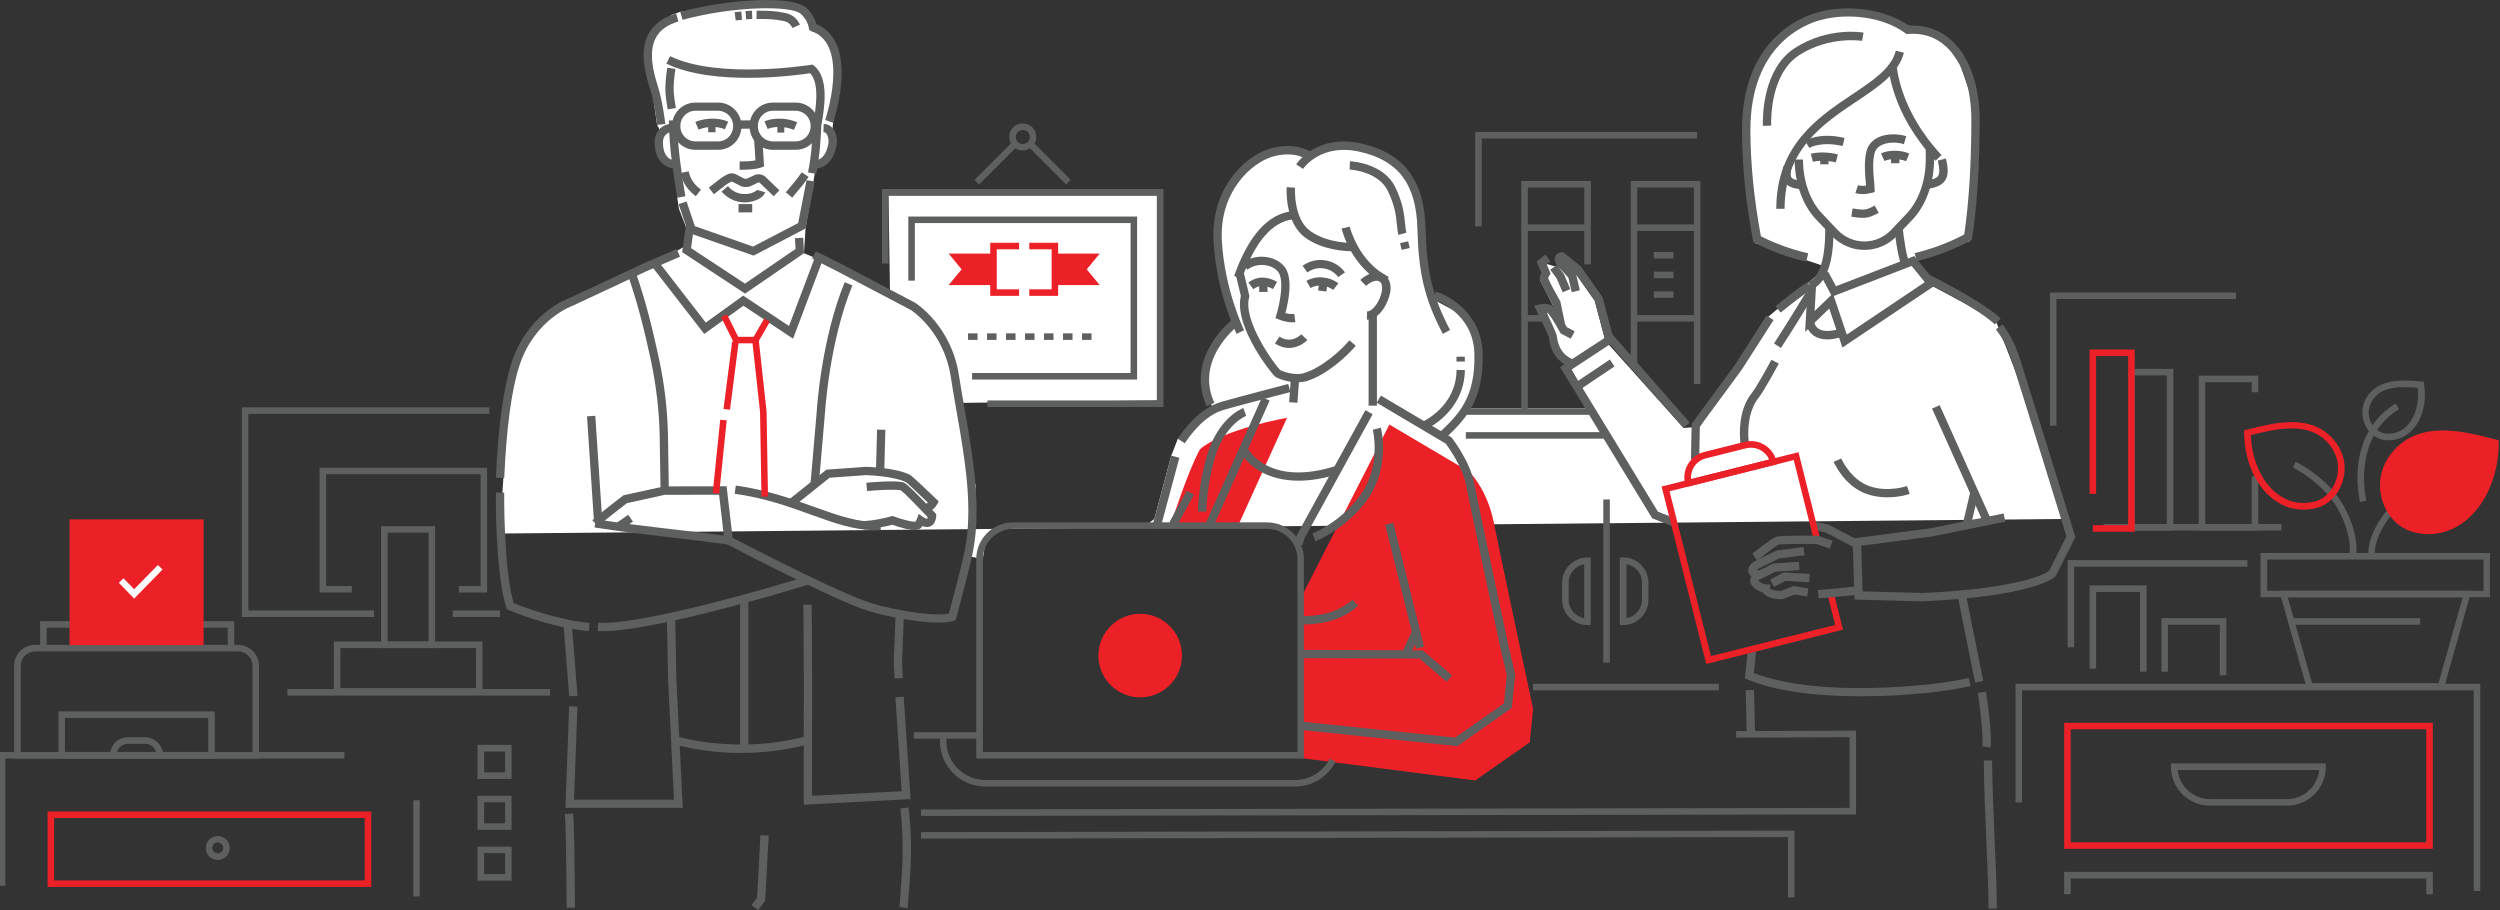 <?xml version="1.0" encoding="utf-8"?>
<!-- Generator: Adobe Illustrator 24.1.2, SVG Export Plug-In . SVG Version: 6.00 Build 0)  -->
<svg version="1.1" id="Layer_1" xmlns="http://www.w3.org/2000/svg" xmlns:xlink="http://www.w3.org/1999/xlink" x="0px" y="0px"
	 width="2105.8px" height="766.6px" viewBox="0 0 2105.8 766.6" style="enable-background:new 0 0 2105.8 766.6;"
	 xml:space="preserve">
<rect x="0" y="0" width="2105.8" height="766.6" fill="#333333" stroke="none"/>
<style type="text/css">
	.st0{fill:#FFFFFF;}
	.st1{fill:#EC2027;}
	.st2{fill:#5E5F5F;}
</style>
<polygon class="st0" points="420.8,449.4 1740.8,437.1 1701.9,323.8 1680.8,269.4 1621.4,237.6 1608.2,220.8 1659.3,203 
	1662.9,88.3 1650.8,53.8 1634.1,29.4 1607.8,21.7 1585.2,14.9 1540.8,9.4 1505.2,26 1483,51.6 1470.8,84.9 1473,141.6 1478.3,204.7 
	1538.6,224.9 1507.5,251.6 1486.4,269.4 1431.8,359.4 1418.1,360.5 1352.2,287 1343.3,253.4 1326.2,229.1 1302.8,222.4 
	1297.1,235.7 1310.8,262.7 1302.8,263.2 1311.9,290.5 1322.7,309.3 1341,343.9 1235.1,343.9 1241.9,330.5 1243,309.4 1243,286 
	1233,266 1207.4,252.3 1199.7,227.1 1197.5,197.1 1191.9,163.8 1180.8,139.4 1160.8,129.4 1130.8,122.7 1115.2,128.3 1100.8,133.9 
	1086.4,127.1 1065.2,131.6 1047.5,143.8 1036.4,157.1 1027.5,181.6 1026.4,209.4 1035.2,258.3 1041.4,275.3 1027.5,282.7 
	1014.1,313.8 1020.8,342.7 998.6,362.7 992.1,369.6 986.6,383.8 972.3,437.1 966.4,441.6 845.2,443.8 830.8,451.6 827.8,471 
	815.2,468.3 821.9,409.4 805.2,339.4 974.5,337.3 974.5,164.7 748.4,164.7 749.7,248.3 686.3,217.1 677.2,213.3 678.5,192.5 
	687,142 701.9,130.5 700.8,113.8 701.7,103.4 706.4,57.1 698.6,31.6 683.5,26.2 677.5,10.5 650.8,4.9 573,10 565.2,12.7 550.8,26 
	546.4,41.6 547.5,63.8 553.5,105.2 557.5,112.7 556.4,128.3 573.2,145.7 570.5,166.6 571.9,176 579.7,196 577.5,207.1 548.6,223.8 
	465.2,264.9 438.6,292.7 428.6,336 "/>
<path class="st1" d="M1084.1,351.9l-41.2,90.8l-56.7-1.1c0,0,14.5-45.2,24.6-63.2C1030,361.5,1084.1,351.9,1084.1,351.9z"/>
<path class="st1" d="M1170.3,357.6l67.3,39.8c0,0,14.9,14.3,20.6,42.4c5.6,28.2,33.2,157.4,33.2,157.4l-2.9,28.1l-45.9,32.1
	L1094,638.3v-23.3l1.1-110L1170.3,357.6z"/>
<g>
	<path class="st2" d="M701.7,103.4l-6.6-2.3c0.2-0.6,21.2-63.3-11.5-74.9l-2-0.7l-0.3-2.1c0-0.1-1.2-7.3-7.4-12.2
		c-7.9-6.2-54-6.6-99,5.5L573,10c42.3-11.3,93.4-13.4,105.1-4.2c6.2,4.8,8.7,11.3,9.6,14.6C724.4,35.7,702.6,100.6,701.7,103.4z"/>
</g>
<g>
	<path class="st2" d="M667.5,23.6c-2.1-4.3-4.9-5.4-7.8-6C652,16.1,647,16,639.4,16l-2.2,0l0.1-7l2.2,0c7.7,0.1,13.3,0.1,21.7,1.9
		c3.8,0.8,9.2,2.6,12.6,9.8L667.5,23.6z"/>
</g>
<g>
	<path class="st2" d="M628.5,16.3l-0.5-7c1.8-0.1,3.7-0.2,5.4-0.3l0.3,7C632,16.1,630.3,16.2,628.5,16.3z"/>
</g>
<g>
	<path class="st2" d="M619.7,17.2l-0.9-6.9c1.8-0.2,3.7-0.5,5.6-0.6l0.6,7C623.2,16.8,621.4,17,619.7,17.2z"/>
</g>
<g>
	<path class="st2" d="M687,142c-0.2,0-0.4,0-0.6,0l0.5-7c0.3,0,8.6,0.1,10.9-14.5c0.4-2.8-0.3-6.1-1.7-7.9c-0.7-0.8-1.5-1.3-2.5-1.3
		l0.2-7c3,0.1,5.7,1.4,7.7,3.8c2.7,3.3,4,8.5,3.3,13.4C702.1,137.9,692.4,142,687,142z"/>
</g>
<g>
	<path class="st2" d="M567.7,142c-0.2,0-16.2-0.6-16.3-22.3c0-8.6,6.1-15.2,14.2-15.4l0.2,7c-4.3,0.1-7.4,3.6-7.4,8.4
		c0,14.9,9.1,15.3,9.5,15.3L567.7,142z"/>
</g>
<g>
	<g>
		<path class="st2" d="M570.5,166.6c-1.4-7.9-2.9-17.7-4.4-29c-1.9-14.3-2.3-22.3-2.7-36.1l7-0.2c0.4,13.5,0.8,21.4,2.6,35.4
			c1.5,11.2,2.9,20.8,4.3,28.6L570.5,166.6z"/>
	</g>
</g>
<g>
	<path class="st2" d="M562.4,92.1c-2.2-13.3-2.8-17.4-0.4-35l6.9,1c-2.3,16.6-1.7,20.1,0.4,32.9L562.4,92.1z"/>
</g>
<g>
	<path class="st2" d="M667.3,166.5l-5.4-4.5c0.8-0.9,1.5-1.8,2.2-2.6c4-4.7,7.4-8.7,11.2-14.3l5.8,3.9c-4,5.9-7.7,10.3-11.7,14.9
		C668.8,164.7,668,165.6,667.3,166.5z"/>
</g>
<g>
	<path class="st2" d="M586.1,165.3c-5.2-4.1-10.8-9.6-12.9-19.6l6.9-1.4c1.6,7.8,5.9,12,10.3,15.5L586.1,165.3z"/>
</g>
<g>
	<path class="st2" d="M651.7,165.3l-11.5-11.1c-0.6-0.6-1.5-0.6-2.1-0.2l-0.4,0.2l-5.5,2.6c-2.1,1-6.2,1-8.3-0.1l-6.6-3.4
		c-0.5-0.3-1.1-0.4-1.7-0.1c-2.6,1.1-6,3.9-9.7,6.8c-1.5,1.2-3.1,2.4-4.6,3.6l-4.2-5.6c1.5-1.1,3-2.3,4.5-3.5
		c4-3.2,7.8-6.2,11.2-7.7c2.7-1.2,5.7-1,8.2,0.6l6,3.1c0.5,0.1,1.6,0.1,2.1,0l5.4-2.5c3.4-2,7.7-1.5,10.5,1.2l11.5,11.1L651.7,165.3
		z"/>
</g>
<g>
	<rect x="596.5" y="104.4" class="st2" width="6.2" height="7"/>
</g>
<g>
	<rect x="654.8" y="104.7" class="st2" width="5.8" height="7"/>
</g>
<g>
	<rect x="622.1" y="171.9" class="st2" width="11.5" height="7"/>
</g>
<g>
	<path class="st2" d="M627.4,170.5c-7.4,0-14.4-3.2-19.6-9.1l5.3-4.6c5.8,6.7,12.8,7,16.5,6.5c4.8-0.5,7.8-2.6,8.2-3.4
		c0,0,0,0,0,0.1l6.7,1.9c-1.2,4.2-6.7,6.8-11.2,7.8C631.3,170.3,629.3,170.5,627.4,170.5z"/>
</g>
<g>
	<path class="st2" d="M668.7,109.4c-6.8-3-16.1-3.3-22.1-0.8l-2.7-6.4c7.9-3.3,19-3,27.6,0.8L668.7,109.4z"/>
</g>
<g>
	<path class="st2" d="M588.4,109.2l-2.7-6.5c8.8-3.6,19.9-3.7,27.7-0.2l-2.9,6.4C604.5,106.2,595.2,106.3,588.4,109.2z"/>
</g>
<g>
	<path class="st2" d="M623,143v-7c2.6,0,8.8,0,13.3-0.9c-0.2-3.9-0.6-10.9-1.1-17.3l7-0.5c0.5,7,0.9,14.6,1.1,18.2
		c0.1,1,0.1,1.7,0.1,2.1l0.2,2.6l-2.5,0.9C636.2,142.8,628.9,143,623,143z"/>
</g>
<g>
	<path class="st2" d="M687.5,146.6l-6.9-1.4c3-14.7,3.7-27.8,4.1-39.7l0.1-0.5l0.1-0.5c2-11.2,6-34.1-2.5-42.8
		c-11.9,1.8-81.4,11.2-121.1-8.1l3.1-6.3c40.6,19.8,117.8,7.4,118.6,7.3l1.5-0.2l1.2,1c13.1,10.4,8.6,36.5,6.1,50.5l0,0.2
		C691.3,118.2,690.5,131.5,687.5,146.6z"/>
</g>
<g>
	<polygon class="st2" points="634.8,215.3 579.7,196 571.6,171.9 578.3,169.7 585.3,190.5 634.3,207.7 672.3,187.9 679.4,151.7 
		686.3,153 678.5,192.5 	"/>
</g>
<g>
	<path class="st2" d="M553.5,105.2c0-0.2-2-18.1-6.1-30.8c-4.1-12.8-8.8-31.5-1.2-45.8c4.4-8.2,12.2-14,23.3-17.2l2,6.7
		c-9.3,2.7-15.6,7.2-19.1,13.8c-6.3,12-2.1,28.7,1.6,40.3c4.3,13.4,6.3,31.4,6.4,32.2L553.5,105.2z"/>
</g>
<g>
	<path class="st2" d="M604.9,126.2h-19.2c-10.8,0-19.6-8.8-19.6-19.6v-0.6c0-10.8,8.8-19.6,19.6-19.6h19.2
		c10.8,0,19.6,8.8,19.6,19.6v0.6C624.5,117.4,615.7,126.2,604.9,126.2z M585.7,93.3c-7,0-12.6,5.7-12.6,12.6v0.6
		c0,7,5.7,12.6,12.6,12.6h19.2c7,0,12.6-5.7,12.6-12.6v-0.6c0-7-5.7-12.6-12.6-12.6H585.7z"/>
</g>
<g>
	<path class="st2" d="M670.2,126.2H651c-10.8,0-19.6-8.8-19.6-19.6v-0.6c0-10.8,8.8-19.6,19.6-19.6h19.2c10.8,0,19.6,8.8,19.6,19.6
		v0.6C689.9,117.4,681,126.2,670.2,126.2z M651,93.3c-7,0-12.6,5.7-12.6,12.6v0.6c0,7,5.7,12.6,12.6,12.6h19.2
		c7,0,12.6-5.7,12.6-12.6v-0.6c0-7-5.7-12.6-12.6-12.6H651z"/>
</g>
<g>
	<rect x="621" y="101.4" class="st2" width="13.9" height="7"/>
</g>
<g>
	<polygon class="st2" points="627.6,247.3 574.6,212.4 577.6,190.6 584.5,191.6 582.1,209 627.5,238.9 670.1,209.7 669.6,200.6 
		676.6,200.3 677.2,213.3 	"/>
</g>
<g>
	<path class="st2" d="M424.7,402.7l-7-0.3c1.9-42.7,6.3-75.1,13-96.2c13.4-41.9,46.2-54.2,49.5-55.4l61.3-28.7l28.5-12.3l2.8,6.4
		l-28.4,12.3l-61.5,28.8l-0.2,0.1c-0.3,0.1-32.5,11.2-45.3,50.9C430.8,328.8,426.6,360.6,424.7,402.7z"/>
</g>
<g>
	<path class="st2" d="M506.2,531.6c-0.9,0-1.8,0-2.7,0l0.2-7c2,0.1,3.6,0,5.2,0l0.8,0c37.7-0.5,137.6-28.9,169.8-39.2l2.1,6.7
		c-32.4,10.4-133.3,39-171.8,39.5l-0.7,0C508.1,531.6,507.2,531.6,506.2,531.6z"/>
</g>
<g>
	<rect x="518.5" y="437.1" transform="matrix(0.818 -0.575 0.575 0.818 -157.814 382.225)" class="st2" width="14" height="7"/>
</g>
<g>
	
		<rect x="497.2" y="350.3" transform="matrix(0.998 -6.619845e-02 6.619845e-02 0.998 -24.952 34.009)" class="st2" width="7" height="86.4"/>
</g>
<g>
	<path class="st2" d="M613.3,458.6c-20.1-2.7-36-4.5-51.3-6.3c-20.8-2.4-38.7-4.5-61.2-8l1.1-6.9c22.4,3.5,40.2,5.6,60.9,8
		c14.7,1.7,31.3,3.6,51.4,6.3L613.3,458.6z"/>
</g>
<g>
	<path class="st2" d="M575.1,680.5h-98.8l3.1-85.6l7,0.3l-2.9,78.4h84.2l-5-102.1c-0.4-27.9-1-49.7-1-49.9l7-0.2
		c0,0.2,0.6,22,1,49.9L575.1,680.5z"/>
</g>
<g>
	<path class="st2" d="M556.4,414.8l-0.7-45.6c-0.3-22.2-2.9-44.4-7.5-66c-5.6-25.8-11.1-48.2-20.2-74.1l6.6-2.3
		c9.2,26.3,14.8,49,20.4,75c4.8,22.1,7.4,44.7,7.7,67.4l0.7,45.6L556.4,414.8z"/>
</g>
<g>
	<path class="st2" d="M770.2,446.4c-4.2,0-10.5-1.5-18.6-4.4c-7,1.9-15.8,3.4-23.7,4l-0.6-7c7.9-0.6,16.7-2.1,23.4-4.1l1.1-0.3
		l1.1,0.4c7.6,2.8,15.9,4.8,18.2,4.4c0.4-0.5,0.9-1.6,1.2-2.3l1.6-4.2l3.7,2.6c2.3,1.6,3.3,1.5,3.3,1.5c0.2-0.1,0.4-0.7,0.5-1.4
		c-9.6-10.2-20.2-20.9-22.6-22.6c-4.7-1.1-19.8-0.2-28.4,0.6l-0.7-7c2.5-0.2,24.3-2.2,31.2-0.3c1,0.3,3.3,0.9,26.7,25.7l1,1l0,1.4
		c0,0.7-0.2,6.6-4.6,8.8c-2,1-4.4,1-7-0.1c-0.4,0.6-0.9,1.2-1.4,1.7C774.4,445.9,772.6,446.4,770.2,446.4z M771.3,439.4L771.3,439.4
		L771.3,439.4z"/>
</g>
<g>
	<path class="st2" d="M779.6,431.4c-0.5,0-1,0-1.5-0.1l1.2-6.9c0.8,0.1,1.6-0.4,2.3-1c-7.4-7.1-16.8-16-18.5-17.3
		c-10.3-5-31.4-5.8-33.4-5.9l-30.9,2.2l-30.3,24.2l-4.4-5.5l32-25.5l33.4-2.4l0.2,0c1,0,24.6,0.7,36.7,6.7c0.5,0.3,2,1,22.4,20.6
		l1.9,1.8l-1.2,2.3C788,427.3,784.5,431.4,779.6,431.4z M763.2,406.1C763.3,406.1,763.3,406.1,763.2,406.1
		C763.3,406.1,763.3,406.1,763.2,406.1z"/>
</g>
<g>
	<path class="st2" d="M737.3,446.6c-17.9,0-34.8-6.1-54.2-13.1c-18.2-6.6-38.9-14.1-64.3-17.6l1-6.9c26.1,3.6,47.2,11.2,65.8,17.9
		c20.3,7.3,37.8,13.6,55.9,12.6l0.4,7C740.4,446.5,738.9,446.6,737.3,446.6z"/>
</g>
<g>
	<path class="st2" d="M790,524.4c-20.8,0-52.3-7.2-64-11.6c-36.7-13.9-113.1-54.1-113.9-54.5l3.3-6.2c0.8,0.4,76.9,40.4,113.1,54.2
		c13.5,5.1,54.5,13.8,70.8,10.5c2.2-8.3,10.8-40.6,13.3-52.8c7.3-36.7,0.1-78.1-7-118.2c-1.7-10-3.4-19.4-4.8-28.7
		c-5.7-37.1-31.8-54.9-33.6-56l-63-33.1l-20.1-10.1l3.1-6.3l20.2,10.1l63.4,33.3c1.2,0.8,30.5,19.6,36.9,61
		c1.4,9.2,3.1,18.6,4.8,28.5c7.1,40.7,14.5,82.9,6.9,120.8c-2.8,14.2-13.5,53.5-13.9,55.2l-0.5,1.9l-1.8,0.6
		C799.7,523.9,795.2,524.4,790,524.4z"/>
</g>
<g>
	<path class="st2" d="M689.7,408.2l-7-0.6l5.2-60.3c0.1-2.2,3.8-61.4,23.6-109.6l6.5,2.7c-19.6,47.7-23,106.8-23.1,107.3l0,0.1
		L689.7,408.2z"/>
</g>
<g>
	
		<rect x="724.5" y="375.9" transform="matrix(2.678376e-02 -1 1 2.678376e-02 342.541 1110.675)" class="st2" width="34.4" height="7"/>
</g>
<g>
	<path class="st2" d="M610.2,455.5l-4.5-38.8l-45.7,0.1l-31.9,7c-3.4,2.6-20.1,15.5-24.4,19.5l-4.8-5.1c5-4.7,24.7-19.8,25.6-20.5
		l0.6-0.5l34.2-7.5l52.7-0.1l5.3,45L610.2,455.5z"/>
</g>
<g>
	<path class="st2" d="M677,677.8l0.1-106.5c-0.2-33.9-0.4-61.6-0.4-61.9l7-0.1c0,0.3,0.3,28,0.4,61.9l-0.1,99.1l75.5-3.8l-5.3-79.1
		l7-0.5l5.8,86.2L677,677.8z"/>
</g>
<g>
	<polygon class="st2" points="753.5,571.5 752.8,557.8 754.4,517.2 761.4,517.5 759.8,557.8 760.5,571.1 	"/>
</g>
<g>
	<path class="st2" d="M496,531.6c-31.8-2.7-66.1-17.1-67.5-17.7l-1.5-0.6l-0.5-1.5c-9.4-29.2-8.9-94.2-8.8-97l7,0.1
		c0,0.7-0.6,64.4,8,93.2c6.9,2.8,36.9,14.2,63.9,16.6L496,531.6z"/>
</g>
<g>
	
		<rect x="477" y="525.3" transform="matrix(0.997 -7.847843e-02 7.847843e-02 0.997 -42.135 39.425)" class="st2" width="7" height="61"/>
</g>
<g>
	<polygon class="st2" points="668,285.3 626.2,257.5 593.2,281.3 548.6,223.8 554.1,219.6 594.5,271.7 626,249 664.6,274.6 
		686.3,217.1 692.8,219.5 	"/>
</g>
<g>
	<rect x="623.4" y="502.4" class="st2" width="7" height="128.3"/>
</g>
<g>
	<path class="st2" d="M477.3,764.6l-0.3-33.8c-0.3-33.2-1.2-44.9-1.2-45.1l7-0.5c0,0.5,0.9,12,1.2,45.5l0.3,33.8L477.3,764.6z"/>
</g>
<g>
	<path class="st2" d="M624.1,634.2c-32.7,0-55.2-7-56.6-7.4l2.1-6.7c0.5,0.2,50.8,15.7,109.7,0l1.8,6.8
		C660.4,632.4,640.9,634.2,624.1,634.2z"/>
</g>
<g>
	<polygon class="st2" points="638.6,766.6 633,762.4 637.7,756.2 640.5,703.5 647.5,703.8 644.5,758.7 	"/>
</g>
<g>
	<path class="st2" d="M764.4,765.3l-6.8-1.6l3.4,0.8l-3.4-0.6c0-0.3,0.5-3.7,2.2-30.1c1.8-28.1-1.4-52.5-1.4-52.8l6.9-0.9
		c0.1,1,3.4,25.4,1.5,54.2C765.5,752.8,764.7,764.1,764.4,765.3z"/>
</g>
<g>
	<path class="st2" d="M1046.1,234.8l-6.6-2.3c12-33.8,28.3-52.1,48.5-54.6l0.9,6.9C1071.5,186.9,1057.1,203.7,1046.1,234.8z"/>
</g>
<g>
	<path class="st2" d="M1092.7,322c-8.2,0-16.3-3.1-18.7-4.8c-2-1.4-35-41.9-28.8-67.9l-4.1-17.1l6.8-1.6l4.5,18.8l-0.2,0.9
		c-5.6,19.9,21.5,56.9,26,61.3c2.5,1.6,12.9,4.9,20.1,2.7c15-4.5,31.4-19.3,38.3-27.6l5.4,4.5c-7.7,9.3-25.1,24.9-41.6,29.9
		C1097.8,321.7,1095.2,322,1092.7,322z"/>
</g>
<g>
	<path class="st2" d="M1138.7,211.6c-5.4,0-24.4-0.8-39.1-11.3c-17.6-12.6-15.9-41.4-15.8-42.7l7,0.5c0,0.4-1.5,26.2,12.9,36.5
		c15.1,10.8,36,10,36.2,10l0.3,7C1140.1,211.5,1139.5,211.6,1138.7,211.6z M1090.8,158.1l-3.5-0.2L1090.8,158.1
		C1090.8,158.1,1090.8,158.1,1090.8,158.1L1090.8,158.1z"/>
</g>
<g>
	<path class="st2" d="M1166.7,239.5c-28.8-14.1-36.3-45.7-36.6-47l6.8-1.6c0.1,0.3,7.2,29.7,32.9,42.3L1166.7,239.5z"/>
</g>
<g>
	<path class="st2" d="M1151.6,269.3c-0.1,0-0.1,0-0.2,0l0.1-7c0,0,0.1,0,0.1,0c5.1,0,11.1-9.4,12.4-17.2c1-5.7-1.5-7.7-1.8-8
		c-5-2.6-11.4,3.6-11.5,3.7l-4.9-5c0.4-0.4,10.3-10,19.9-4.8c0.3,0.2,7.2,4.2,5.3,15.3C1169.2,256,1161.6,269.3,1151.6,269.3z"/>
</g>
<g>
	
		<rect x="1079.1" y="323.9" transform="matrix(7.169575e-02 -0.997 0.997 7.169575e-02 685.577 1391.402)" class="st2" width="22.3" height="7"/>
</g>
<g>
	<rect x="1152.8" y="266" class="st2" width="7" height="75.7"/>
</g>
<g>
	<path class="st2" d="M1215.3,281.2c-15.3-29.2-20.4-50.7-21.4-88.4c-0.9-37.6-15.9-57.7-48.7-65c-32.5-7.3-47,13.6-47.6,14.5
		l-5.8-3.9c0.7-1.1,17.6-25.9,54.9-17.5c35.9,8.1,53.1,30.9,54.1,71.7c0.9,36.5,5.9,57.2,20.6,85.4L1215.3,281.2z"/>
</g>
<g>
	<path class="st2" d="M1041.6,281.2c-0.7-1.4-17.1-35-19.4-78.1c-1.4-25.2,7.3-42.8,14.8-53.2c8.5-11.8,20.6-21,32.3-24.6
		c20.8-6.4,34.8,2.4,35.4,2.7l-3.8,5.9l1.9-2.9l-1.9,3c-0.5-0.3-12-7.3-29.5-1.9c-17.5,5.4-44.4,29.3-42.2,70.7
		c2.3,41.6,18.6,75,18.7,75.4L1041.6,281.2z"/>
</g>
<g>
	<path class="st2" d="M1016.5,342.2c-7.8-16.8-6.6-34.7,3.3-51.7c7.4-12.6,16.9-20.3,17.3-20.6l4.4,5.5l-2.2-2.7l2.2,2.7
		c-0.1,0.1-9,7.3-15.7,18.8c-8.7,15.1-9.7,30.3-2.9,45.1L1016.5,342.2z"/>
</g>
<g>
	<path class="st2" d="M1217.4,369.3l-4.8-5.1c15.6-14.8,30.3-28.8,29.3-66.3c-0.9-34.9-33.1-45.2-34.4-45.7l2-6.7
		c0.4,0.1,38.3,12.1,39.4,52.2C1249.9,338.3,1233.4,354,1217.4,369.3z"/>
</g>
<g>
	<polygon class="st2" points="1218.5,574.3 1195.7,554.7 1095.7,554.4 1095.7,547.4 1198.3,547.8 1223.1,568.9 	"/>
</g>
<g>
	
		<rect x="1179.1" y="439.5" transform="matrix(0.971 -0.241 0.241 0.971 -84.007 299.433)" class="st2" width="7" height="107.5"/>
</g>
<g>
	<path class="st2" d="M998,373.4l-5.9-3.8c4.8-7.6,18.1-25.9,36.9-31.2c14.8-4.2,55.7-14.9,56.1-15l1.8,6.8
		c-0.4,0.1-41.3,10.8-56,15C1014,349.9,1001.5,368,998,373.4z"/>
</g>
<g>
	<path class="st2" d="M1097,459.3l-6.7-2.1c1.3-4.2,2.1-6.4,2.1-6.5l0.2-0.5l57.5-104.7l6.1,3.4l-57.4,104.5
		C1098.7,454,1098,456,1097,459.3z"/>
</g>
<g>
	
		<rect x="983.5" y="386.5" transform="matrix(0.408 -0.913 0.913 0.408 260.847 1182.356)" class="st2" width="117.8" height="7"/>
</g>
<g>
	<path class="st2" d="M1108,455.9l-2.5-6.5c0.2-0.1,23.2-9.2,39.7-31.5c18.8-25.3,11.2-55.6,11.1-55.9l6.8-1.8
		c0.4,1.4,8.5,33.9-12.2,61.9C1133,446,1109,455.5,1108,455.9z"/>
</g>
<g>
	<path class="st2" d="M1016.1,430.9l-7,0c0-0.9,0.2-22.3,7.5-47.2c9.5-31.9,29.8-39.7,30.7-40l2.4,6.6l-1.2-3.3l1.2,3.3
		c-0.7,0.3-18,7.1-26.4,35.4C1016.3,409.6,1016.1,430.7,1016.1,430.9z"/>
</g>
<g>
	<path class="st2" d="M1093.8,404.9c-13.6,0-23.6-3.3-30.5-6.9c-13-6.8-18.1-16.3-18.3-16.7l6.2-3.3c0.7,1.3,18.4,32.3,74.3,14.4
		l2.1,6.7C1114.4,403.3,1103.2,404.9,1093.8,404.9z"/>
</g>
<g>
	<path class="st2" d="M1097.7,526c-1.1,0-2.2,0-3.2-0.1l0.2-7c12.9,0.4,31.1-1.6,44.6-13.8l4.7,5.2
		C1129.9,523.1,1111.6,526,1097.7,526z"/>
</g>
<g>
	
		<rect x="980.3" y="424.8" transform="matrix(0.482 -0.876 0.876 0.482 140.319 1093.947)" class="st2" width="30.4" height="7"/>
</g>
<g>
	
		<rect x="1177.5" y="539.1" transform="matrix(0.417 -0.909 0.909 0.417 199.474 1396.168)" class="st2" width="21.5" height="7"/>
</g>
<g>
	<polygon class="st2" points="977.1,445.1 970.5,443.1 972.3,437.1 986.6,383.8 993.4,385.6 979,439.1 	"/>
</g>
<g>
	<path class="st2" d="M1178,197.9c-0.8-2.7-1.1-5.6-1.4-8.9c-0.7-6.9-1.5-15.5-7.5-28c-8.1-16.9-32.1-18.2-32.3-18.2l0.3-7
		c1.2,0.1,28.5,1.5,38.3,22.1c6.5,13.6,7.4,23.3,8.1,30.3c0.3,3,0.5,5.5,1.2,7.7L1178,197.9z"/>
</g>
<g>
	
		<rect x="1179.8" y="203.8" transform="matrix(0.973 -0.231 0.231 0.973 -15.726 279.075)" class="st2" width="7" height="5.8"/>
</g>
<g>
	<path class="st2" d="M1200.7,361.8l-2.8-6.4c1.2-0.5,28.7-13.2,29-43.8l7,0.1C1233.4,346.9,1202,361.2,1200.7,361.8z"/>
</g>
<g>
	
		<rect x="1226.7" y="300.4" transform="matrix(1 -1.469209e-02 1.469209e-02 1 -4.311 18.108)" class="st2" width="7" height="4.1"/>
</g>
<g>
	<path class="st2" d="M1090.9,662.5h-261c-21.1,0-38.2-17.2-38.2-38.2v-3.4h5.5v3.4c0,18,14.7,32.7,32.7,32.7h261
		c12.4,0,23.6-6.9,29.2-18l4.9,2.5C1118.4,654.5,1105.3,662.5,1090.9,662.5z"/>
</g>
<g>
	<rect x="769.7" y="616.7" class="st2" width="55.3" height="5.5"/>
</g>
<g>
	<path class="st2" d="M1123,244.2c-5.6-4.2-13.4-4.9-19.1-1.6l-3.5-6c8.1-4.7,19.1-3.8,26.9,2L1123,244.2z"/>
</g>
<g>
	<path class="st2" d="M1055.7,243.6l-4.2-5.6c7.1-5.4,15.3-5.6,24.2-0.6l-3.4,6.1C1065.7,239.9,1060.6,239.9,1055.7,243.6z"/>
</g>
<g>
	<path class="st2" d="M1127.2,233.4c-2.9-4-7.2-6.6-12.1-7.3c-4.9-0.8-9.8,0.4-13.8,3.4l-4.1-5.6c5.5-4,12.2-5.7,19-4.6
		c6.7,1,12.7,4.6,16.7,10.1L1127.2,233.4z"/>
</g>
<g>
	<path class="st2" d="M1088.6,271.5c-5.8,0-11.2-2.3-11.4-2.4l-2.9-1.2l0.9-3c3.2-10.4,6.5-29.4,1.4-35.9c-2.5-3.1-6.6-5.2-11.5-5.7
		c-5.4-0.6-10.7,0.9-14.3,3.9l-4.5-5.4c5.1-4.2,12.2-6.2,19.5-5.4c6.7,0.7,12.6,3.8,16.2,8.3c7.6,9.6,3,30.6,0.7,39
		c2,0.6,4.9,1.1,7.5,0.7l0.9,6.9C1090.3,271.5,1089.4,271.5,1088.6,271.5z"/>
</g>
<g>
	<path class="st2" d="M1085.7,293.1c-3.7,0-7.7-1.1-11.8-3.8l3.9-5.8c9.9,6.7,18-1.6,18.3-1.9l5.1,4.8
		C1098.4,289.3,1092.6,293.1,1085.7,293.1z"/>
</g>
<g>
	
		<rect x="1060.6" y="238.6" transform="matrix(1 -9.611917e-03 9.611917e-03 1 -2.28 10.239)" class="st2" width="7" height="7.3"/>
</g>
<g>
	
		<rect x="1110.8" y="237.9" transform="matrix(0.125 -0.992 0.992 0.125 735.434 1316.841)" class="st2" width="7.3" height="7"/>
</g>
<g>
	<path class="st2" d="M1227.6,628.5l-1.3-0.1l-130.9-13.6l0.7-7l129.6,13.5l41.1-28.8l2.4-23.8l-5.5-23.5
		c-0.3-1.3-25.7-120.4-29-137.4c-2.9-14.6-14.6-31-16.9-34.1l-58.2-34.5l3.6-6l59.4,35.2l0.4,0.5c0.6,0.8,15.2,19.8,18.6,37.5
		c3.3,16.9,28.7,136.1,29,137.3l5.7,24.5l-2.9,28.1L1227.6,628.5z"/>
</g>
<g>
	<path class="st2" d="M1098.4,638.9H822.3V471c0-17.1,13.9-31,31-31h214c17.1,0,31,13.9,31,31V638.9z M827.8,633.4h265.1V471
		c0-14.1-11.5-25.5-25.5-25.5h-214c-14.1,0-25.5,11.5-25.5,25.5V633.4z"/>
</g>
<g>
	<polygon class="st2" points="39.3,545.9 33.8,545.9 33.8,523.2 61.4,523.2 61.4,528.7 39.3,528.7 	"/>
</g>
<g>
	<polygon class="st2" points="197.3,545.9 191.8,545.9 191.8,528.7 169.9,528.7 169.9,523.2 197.3,523.2 	"/>
</g>
<g>
	<rect x="1234.7" y="364" class="st2" width="118.5" height="5.5"/>
</g>
<g>
	<rect x="1235.1" y="343.9" class="st2" width="105.8" height="5.5"/>
</g>
<g>
	<polygon class="st2" points="980,342.8 831.7,342.8 831.7,337.3 974.5,337.3 974.5,164.7 748.4,164.7 748.4,222 742.9,222 
		742.9,159.2 980,159.2 	"/>
</g>
<g>
	<polygon class="st2" points="957.8,319.7 818.8,319.7 818.8,314.2 952.3,314.2 952.3,187.9 770.6,187.9 770.6,236.4 765.1,236.4 
		765.1,182.4 957.8,182.4 	"/>
</g>
<g>
	<g>
		<path class="st2" d="M861.5,126.7c-6.3,0-11.4-5.1-11.4-11.4c0-6.3,5.1-11.4,11.4-11.4c6.3,0,11.4,5.1,11.4,11.4
			C872.9,121.6,867.8,126.7,861.5,126.7z M861.5,109.5c-3.2,0-5.9,2.6-5.9,5.9c0,3.2,2.6,5.9,5.9,5.9c3.2,0,5.9-2.6,5.9-5.9
			C867.4,112.1,864.7,109.5,861.5,109.5z"/>
	</g>
	<g>
		
			<rect x="816.2" y="134.5" transform="matrix(0.707 -0.707 0.707 0.707 148.717 633.439)" class="st2" width="45.6" height="5.5"/>
	</g>
	<g>
		
			<rect x="881.2" y="114.4" transform="matrix(0.707 -0.707 0.707 0.707 161.888 665.228)" class="st2" width="5.5" height="45.6"/>
	</g>
</g>
<g>
	<path class="st2" d="M919.4,286.3h-8v-5.5h8V286.3z M903.4,286.3h-8v-5.5h8V286.3z M887.4,286.3h-8v-5.5h8V286.3z M871.4,286.3h-8
		v-5.5h8V286.3z M855.4,286.3h-8v-5.5h8V286.3z M839.4,286.3h-8v-5.5h8V286.3z M823.4,286.3h-8v-5.5h8V286.3z"/>
</g>
<g>
	<polygon class="st2" points="4.5,746.1 -1,746.1 -1,633.4 290.1,633.4 290.1,638.9 4.5,638.9 	"/>
</g>
<g>
	<path class="st2" d="M218.3,638.9H11.9v-78.1c0-9.7,7.9-17.6,17.6-17.6h171c9.7,0,17.6,7.9,17.6,17.6V638.9z M17.4,633.4h195.3
		v-72.6c0-6.7-5.5-12.1-12.1-12.1h-171c-6.7,0-12.1,5.5-12.1,12.1V633.4z"/>
</g>
<g>
	<path class="st2" d="M180.9,638.9H49.2v-39.7h131.7V638.9z M54.7,633.4h120.7v-28.7H54.7V633.4z"/>
</g>
<g>
	<path class="st2" d="M137.4,636.2h-5.5c0-5.3-4.3-9.7-9.7-9.7h-14.4c-5.3,0-9.7,4.3-9.7,9.7h-5.5c0-8.4,6.8-15.2,15.2-15.2h14.4
		C130.6,621,137.4,627.8,137.4,636.2z"/>
</g>
<g>
	<path class="st2" d="M183.4,724.4c-5.6,0-10.1-4.5-10.1-10.1c0-5.6,4.5-10.1,10.1-10.1c5.6,0,10.1,4.5,10.1,10.1
		C193.5,719.8,189,724.4,183.4,724.4z M183.4,709.6c-2.6,0-4.6,2.1-4.6,4.6c0,2.5,2.1,4.6,4.6,4.6c2.6,0,4.6-2.1,4.6-4.6
		C188,711.7,185.9,709.6,183.4,709.6z"/>
</g>
<g>
	<polygon class="st2" points="2089.2,750.5 2083.7,750.5 2083.7,581.5 1703.2,581.5 1703.2,675.9 1697.7,675.9 1697.7,576 
		2089.2,576 	"/>
</g>
<g>
	<path class="st2" d="M2058.2,580.9h-114.8l-23.6-83.3h161.9L2058.2,580.9z M1947.5,575.4H2054l20.4-72.3h-147.4L1947.5,575.4z"/>
</g>
<g>
	<rect x="1930" y="520.7" class="st2" width="108.6" height="5.5"/>
</g>
<g>
	<path class="st2" d="M2097.3,503.1h-193.2v-37.3h193.2V503.1z M1909.7,497.6h182.2v-26.3h-182.2V497.6z"/>
</g>
<g>
	<path class="st2" d="M2012,370.9c-0.8,0-1.6,0-2.4-0.1c-5.5-0.4-10.6-3.2-14.3-7.9c-4.1-5.1-6.1-11.8-5.3-18.1
		c0.7-5.8,3.5-11.3,7.9-15.5c10.4-10.3,27.9-9,38.4-8.2c1.1,0.1,2.1,0.2,3,0.2l2.2,0.1l0.3,2.2c2.3,14.9-1.2,29.2-9.6,38.3
		C2026.7,367.8,2019.7,370.9,2012,370.9z M2024.9,326.1c-8.4,0-17.4,1.3-23.3,7.1c-3.4,3.4-5.7,7.8-6.3,12.3
		c-0.6,4.8,0.9,10,4.1,13.9c2.8,3.4,6.5,5.5,10.5,5.8c7,0.6,13.3-1.9,18.1-7.1c6.7-7.3,9.9-19.2,8.5-31.5c-0.3,0-0.6,0-0.8-0.1
		C2032.5,326.4,2028.8,326.1,2024.9,326.1z"/>
</g>
<g>
	<path class="st2" d="M1995,469.1c-0.1-0.6-2.2-14.8,11.8-34.3c22.7-31.5,49.4-38.8,50.5-39.1l1.4,5.3l-0.7-2.7l0.7,2.7
		c-0.3,0.1-26,7.2-47.5,36.9c-12.6,17.5-10.9,30.1-10.8,30.2L1995,469.1z"/>
</g>
<g>
	<path class="st2" d="M1984.4,469.2l-5.4-1.2c0-0.1,3.2-15.4-9.4-38.7c-12.1-22.5-38.1-35.4-38.3-35.5l2.4-4.9
		c1.1,0.5,27.8,13.8,40.8,37.8C1988.2,452,1984.6,468.6,1984.4,469.2z"/>
</g>
<g>
	<path class="st2" d="M1987.9,422.9c-0.1-0.6-3.5-14.2-1.6-31.2c2.6-22.8,13.5-40.7,31.6-51.8l2.9,4.7c-40.2,24.6-27.7,76.5-27.6,77
		L1987.9,422.9z"/>
</g>
<g>
	<path class="st2" d="M1926.4,678.6h-65c-18.1,0-32.8-14.7-32.8-32.8v-2.8h130.5v2.8C1959.2,663.9,1944.5,678.6,1926.4,678.6z
		 M1834.3,648.6c1.4,13.7,13,24.5,27.1,24.5h65c14.1,0,25.7-10.8,27.1-24.5H1834.3z"/>
</g>
<g>
	<polygon class="st2" points="1747.1,545.2 1741.6,545.2 1741.6,471.8 1893.1,471.8 1893.1,477.3 1747.1,477.3 	"/>
</g>
<g>
	<path class="st2" d="M1830.7,446.9h-38V310.7h38V446.9z M1798.1,441.4h27V316.2h-27V441.4z"/>
</g>
<g>
	<polygon class="st2" points="1902.2,446.9 1852,446.9 1852,316.4 1902.2,316.4 1902.2,330.4 1896.7,330.4 1896.7,321.9 
		1857.5,321.9 1857.5,441.4 1896.7,441.4 1896.7,401.2 1902.2,401.2 	"/>
</g>
<g>
	<rect x="1771.9" y="441.4" class="st2" width="149.8" height="5.5"/>
</g>
<g>
	<polygon class="st2" points="1808.1,565.8 1802.6,565.8 1802.6,498.6 1765.6,498.6 1765.6,563.2 1760.1,563.2 1760.1,493.1 
		1808.1,493.1 	"/>
</g>
<g>
	<polygon class="st2" points="1875.3,568.8 1869.8,568.8 1869.8,526.2 1826.1,526.2 1826.1,565.8 1820.6,565.8 1820.6,520.7 
		1875.3,520.7 	"/>
</g>
<g>
	<polygon class="st2" points="2049.2,753.2 2043.7,753.2 2043.7,739.9 1744.2,739.9 1744.2,753.2 1738.7,753.2 1738.7,734.4 
		2049.2,734.4 	"/>
</g>
<g>
	<polygon class="st2" points="315,519.7 203.7,519.7 203.7,343.1 412.2,343.1 412.2,348.6 209.2,348.6 209.2,514.2 315,514.2 	"/>
</g>
<g>
	<rect x="381.3" y="514.2" class="st2" width="39.9" height="5.5"/>
</g>
<g>
	<path class="st2" d="M366.6,545.9H321V443.2h45.5V545.9z M326.5,540.4h34.5v-91.7h-34.5V540.4z"/>
</g>
<g>
	<polygon class="st2" points="410.3,499.1 386.5,499.1 386.5,493.6 404.8,493.6 404.8,399.5 274.7,399.5 274.7,493.6 296.3,493.6 
		296.3,499.1 269.2,499.1 269.2,394 410.3,394 	"/>
</g>
<g>
	<path class="st2" d="M406.4,585.1H281.2v-44.7h125.2V585.1z M286.7,579.6h114.2v-33.7H286.7V579.6z"/>
</g>
<g>
	<rect x="242.1" y="580.4" class="st2" width="221.3" height="5.5"/>
</g>
<g>
	<path class="st2" d="M430.9,656.1h-28.7v-28.7h28.7V656.1z M407.8,650.6h17.7V633h-17.7V650.6z"/>
</g>
<g>
	<path class="st2" d="M430.9,699h-28.7v-28.7h28.7V699z M407.8,693.5h17.7v-17.7h-17.7V693.5z"/>
</g>
<g>
	<path class="st2" d="M430.9,741.8h-28.7v-28.7h28.7V741.8z M407.8,736.3h17.7v-17.7h-17.7V736.3z"/>
</g>
<g>
	<g>
		<polygon class="st2" points="1432.3,323.5 1426.8,323.5 1426.8,157.9 1379.1,157.9 1379.1,309.7 1373.6,309.7 1373.6,152.4 
			1432.3,152.4 		"/>
	</g>
	<g>
		<rect x="1393" y="212.2" class="st2" width="16.6" height="5.5"/>
	</g>
	<g>
		<rect x="1393" y="228.8" class="st2" width="16.6" height="5.5"/>
	</g>
	<g>
		<rect x="1393" y="245.4" class="st2" width="16.6" height="5.5"/>
	</g>
	<g>
		<rect x="1376.4" y="189" class="st2" width="53.2" height="5.5"/>
	</g>
	<g>
		<rect x="1376.4" y="265.4" class="st2" width="53.2" height="5.5"/>
	</g>
</g>
<g>
	<g>
		<polygon class="st2" points="1286.9,344.5 1281.4,344.5 1281.4,152.4 1340,152.4 1340,222.7 1334.5,222.7 1334.5,157.9 
			1286.9,157.9 		"/>
	</g>
	<g>
		<rect x="1284.1" y="189" class="st2" width="53.2" height="5.5"/>
	</g>
	<g>
		<rect x="1284.1" y="265.4" class="st2" width="17.2" height="5.5"/>
	</g>
</g>
<g>
	<path class="st2" d="M1339.9,526.5h-2.8c-11.8,0-21.3-9.6-21.3-21.3v-14.3c0-11.8,9.6-21.3,21.3-21.3h2.8V526.5z M1334.4,475.2
		c-7.4,1.3-13.1,7.8-13.1,15.6v14.3c0,7.8,5.7,14.3,13.1,15.6V475.2z"/>
</g>
<g>
	<path class="st2" d="M1367.2,526.5h-2.8v-57h2.8c11.8,0,21.3,9.6,21.3,21.3v14.3C1388.6,516.9,1379,526.5,1367.2,526.5z
		 M1370,475.2v45.5c7.4-1.3,13.1-7.8,13.1-15.6v-14.3C1383.1,483,1377.4,476.5,1370,475.2z"/>
</g>
<g>
	<rect x="1291.3" y="576" class="st2" width="156.5" height="5.5"/>
</g>
<g>
	<polygon class="st2" points="1248.1,190.7 1242.6,190.7 1242.6,111.1 1429.5,111.1 1429.5,116.6 1248.1,116.6 	"/>
</g>
<g>
	<polygon class="st2" points="1732.2,358.6 1726.7,358.6 1726.7,246.4 1883.4,246.4 1883.4,251.9 1732.2,251.9 	"/>
</g>
<g>
	<rect x="348.1" y="674.1" class="st2" width="5.5" height="81"/>
</g>
<g>
	<rect x="1350.5" y="420.7" class="st2" width="5.5" height="137.4"/>
</g>
<g>
	<path class="st2" d="M1499.9,263.3l-4.4-5.4c2.2-1.7,21.2-17.2,27.3-20.4l3.3,6.2C1521.5,246.1,1505.6,258.6,1499.9,263.3z"/>
</g>
<g>
	
		<rect x="1649.2" y="338.3" transform="matrix(0.912 -0.41 0.41 0.912 -15.352 711.798)" class="st2" width="7" height="106.7"/>
</g>
<g>
	<path class="st2" d="M1659.6,444.7l-6.8-1.7c4-15.9,6.8-28.9,6.9-29.1l6.8,1.5C1666.4,415.6,1663.5,428.8,1659.6,444.7z"/>
</g>
<g>
	<polygon class="st2" points="1431.3,387.1 1424.3,386.9 1424.9,357 1461.4,307.3 1488,265.8 1493.9,269.6 1467.1,311.4 
		1431.8,359.4 	"/>
</g>
<g>
	<polygon class="st2" points="1409.1,443.4 1391.7,436.6 1314,309.2 1357.4,280.8 1423.3,355.9 1418.1,360.5 1356.1,290 
		1323.6,311.4 1396.5,431 1411.6,436.9 	"/>
</g>
<g>
	<path class="st2" d="M1680.3,273.3c-13.8-13.4-57.1-34.9-57.5-35.1l3.1-6.3c1.8,0.9,44.7,22.2,59.3,36.4L1680.3,273.3z"/>
</g>
<g>
	<path class="st2" d="M1551.9,292.7l-11.1-32.8l-20.3,19.6l2.2-39.2l7,0.4l-1.2,21.3l14-13.5l-8.8-16.4l6.2-3.3l6.6,12.3l65.9-25.4
		l19.4,23.5L1551.9,292.7z M1544.6,249.3l11,32.5l65.8-44.2l-11.2-13.6L1544.6,249.3z"/>
</g>
<g>
	<rect x="1326.4" y="312.2" transform="matrix(0.83 -0.558 0.558 0.83 52.331 803.037)" class="st2" width="34.4" height="7"/>
</g>
<g>
	<path class="st2" d="M1500.1,293.1l-5.8-3.8c0.1-0.2,10.5-16,27.2-43.6l6,3.6C1510.7,277,1500.3,292.9,1500.1,293.1z"/>
</g>
<g>
	<path class="st2" d="M1539.1,285.9c-4.5,0-8.4-1.1-11.4-3.2c-6.2-4.3-6.7-11.4-6.7-11.7l7-0.5c0,0.2,0.4,4.1,3.8,6.4
		c3.6,2.4,9.5,2.5,17.2,0.3l2,6.7C1546.6,285.2,1542.7,285.9,1539.1,285.9z"/>
</g>
<g>
	
		<rect x="1470.5" y="581.1" transform="matrix(1 -2.323756e-02 2.323756e-02 1 -13.54 34.414)" class="st2" width="7" height="37.5"/>
</g>
<g>
	<path class="st2" d="M1682,765.3l-7,0c0-14.7-0.9-34.6-1.8-55.7c-1-23-2-46.8-2.2-69l7-0.1c0.2,22.1,1.2,45.9,2.2,68.8
		C1681.2,730.5,1682,750.5,1682,765.3z"/>
</g>
<g>
	
		<rect x="1655.1" y="500" transform="matrix(0.981 -0.197 0.197 0.981 -73.332 336.618)" class="st2" width="7" height="75.3"/>
</g>
<g>
	<path class="st2" d="M1567.5,586.5c-34.3,0-70.2-3.5-95.3-14.1l-2.4-1l2.7-26.1l7,0.7l-2.2,20.9c53,20.8,151.7,11.4,180.9,4.1
		l1.7,6.8C1643.7,581.9,1606.7,586.5,1567.5,586.5z"/>
</g>
<g>
	<path class="st2" d="M1466,373.4c-0.9-8-1.7-28.2,9.4-42.1c4.9-6.2,16.6-28,16.7-28.3l6.2,3.3c-0.5,0.9-12.1,22.6-17.4,29.3
		c-6.5,8.3-9.5,22.1-7.9,37.1L1466,373.4z"/>
</g>
<g>
	<path class="st2" d="M1676.7,629.7l-6.9-1.1l3.5,0.6l-3.5-0.5c0-0.1,1.3-9.7-3.8-45.1l6.9-1
		C1678.3,619.7,1676.8,629.3,1676.7,629.7z"/>
</g>
<g>
	<path class="st2" d="M1619.3,506.6l-0.1,0l-57.1-1.6l-1.6-51.4l65.5-8.6l61.7-12.5l1.4,6.9l-62,12.5l-59.4,7.8l1.2,38.4l50.3,1.4
		c82.7-3.7,104-16.6,106.8-18.6l14.6-29.2c-3.9-12.6-33.7-109.4-46-147.8c-3.3-10.3-7.8-19.2-13.4-26.5l5.6-4.2
		c6.1,8,10.9,17.6,14.5,28.7c13.1,40.9,46.1,148.1,46.4,149.2l0.4,1.3l-16.5,32.9l-0.4,0.4c-0.7,0.7-18.2,16.7-111.9,20.8
		L1619.3,506.6z"/>
</g>
<g>
	<polygon class="st2" points="1561.3,460.9 1538,448.6 1528.2,446.6 1529.6,439.7 1540.4,442 1564.6,454.7 	"/>
</g>
<g>
	<g>
		<polyline class="st1" points="836.5,234.6 836.5,240.1 799.1,240.1 810,226.9 799.1,213.6 836.5,213.6 836.5,219.1 		"/>
	</g>
	<g>
		<polyline class="st1" points="888.9,219.1 888.9,213.6 926.3,213.6 915.4,226.9 926.3,240.1 888.9,240.1 888.9,234.6 		"/>
	</g>
	<g>
		<polygon class="st1" points="891.3,249.2 867,249.2 867,243.7 885.8,243.7 885.8,210 867,210 867,204.5 891.3,204.5 		"/>
	</g>
	<g>
		<polygon class="st1" points="858.4,249.2 834.1,249.2 834.1,204.5 858.4,204.5 858.4,210 839.6,210 839.6,243.7 858.4,243.7 		"/>
	</g>
	<g>
		<g>
			
				<rect x="575.3" y="382.2" transform="matrix(0.102 -0.995 0.995 0.102 161.359 948.658)" class="st1" width="62" height="5.5"/>
		</g>
		<g>
			<polygon class="st1" points="641.4,418.3 640.2,346.9 633.6,286.7 639.1,286.1 645.7,346.7 646.9,418.2 			"/>
		</g>
		<g>
			<polygon class="st1" points="638,289.2 618.4,289.2 607.4,267.2 612.3,264.7 621.8,283.7 634.8,283.7 643.7,268.3 648.5,271 			
				"/>
		</g>
		<g>
			
				<rect x="587" y="313.6" transform="matrix(0.127 -0.992 0.992 0.127 223.795 886.931)" class="st1" width="57.4" height="5.5"/>
		</g>
		<g>
			<path class="st1" d="M960.4,587.4c-19.4,0-35.2-15.8-35.2-35.2c0-19.4,15.8-35.2,35.2-35.2c19.4,0,35.2,15.8,35.2,35.2
				C995.6,571.7,979.8,587.4,960.4,587.4z"/>
		</g>
		<g>
			<polyline class="st1" points="64.1,543.4 58.6,543.4 58.6,437.5 171.5,437.5 171.5,543.4 166,543.4 			"/>
		</g>
		<g>
			<path class="st1" d="M312.7,747.1H40.1v-63.6h272.6V747.1z M45.6,741.6h261.6v-52.6H45.6V741.6z"/>
		</g>
		<g>
			<path class="st1" d="M1940.1,429.3c-9.1,0-17.7-3-25.4-8.9c-15-11.6-24.1-32.4-24.4-55.8l0-2.2l2.1-0.5c1.4-0.3,3-0.7,4.7-1.1
				c16.8-4.2,42.3-10.4,60.7,2.4c7.6,5.3,13.1,12.9,15.7,21.3c2.8,9.1,1.5,19.7-3.4,28.3c-4.4,7.8-11.3,13.2-19.3,15.2
				C1947.2,428.8,1943.6,429.3,1940.1,429.3z M1895.9,366.6c0.8,20.5,9.1,39.3,22.2,49.3c9.3,7.2,20.2,9.4,31.4,6.6
				c6.5-1.6,12.1-6.1,15.8-12.6c4.1-7.3,5.2-16.3,2.9-24c-2.2-7.2-7.1-13.9-13.6-18.4c-16.3-11.4-40.3-5.5-56.2-1.6
				C1897.5,366.2,1896.7,366.4,1895.9,366.6z"/>
		</g>
		<g>
			<path class="st1" d="M2045.8,449.9c-4.2,0-8.4-0.5-12.7-1.6c-9.4-2.4-17.5-8.8-22.7-18c-5.8-10.2-7.2-22.6-4-33.4
				c3-10,9.6-18.9,18.6-25.2c21.8-15.3,52.1-7.8,72.1-2.8c2,0.5,3.9,1,5.6,1.4l2.1,0.5l0,2.2c-0.3,27.8-11.1,52.6-29,66.4
				C2066.7,446.3,2056.5,449.9,2045.8,449.9z"/>
		</g>
		<g>
			<path class="st1" d="M2049.2,715h-310.5V608.8h310.5V715z M1744.2,709.5h299.5v-95.2h-299.5V709.5z"/>
		</g>
		<g>
			<polygon class="st1" points="1798.1,447.9 1762.9,447.9 1762.9,442.4 1792.6,442.4 1792.6,299.9 1765.6,299.9 1765.6,416 
				1760.1,416 1760.1,294.4 1798.1,294.4 			"/>
		</g>
	</g>
	<g>
		<g>
			<polygon class="st1" points="1437.2,559.3 1399.6,409.8 1514.9,380.9 1533.3,454.4 1528,455.7 1510.9,387.5 1406.3,413.8 
				1441.2,552.6 1545.8,526.4 1539.7,502.2 1545,500.8 1552.4,530.4 			"/>
		</g>
		<g>
			<path class="st1" d="M1420.1,410.3l-0.7-2.7c-1.4-5.7-0.6-11.7,2.5-16.8c3-5.1,7.9-8.7,13.6-10.1l33.9-8.5
				c5.7-1.4,11.7-0.6,16.8,2.5c5.1,3,8.7,7.9,10.1,13.6l0.7,2.7L1420.1,410.3z M1474.9,377.1c-1.4,0-2.7,0.2-4.1,0.5l-33.9,8.5
				c-4.3,1.1-8,3.8-10.2,7.6c-1.8,3-2.6,6.5-2.3,9.9l65.8-16.5c-1.4-3.2-3.7-5.8-6.7-7.6C1480.8,377.9,1477.9,377.1,1474.9,377.1z"
				/>
		</g>
	</g>
</g>
<g>
	<g>
		<polygon class="st2" points="1531.9,504 1531.2,497 1551.6,495.2 1566.3,493.7 1567,500.7 1552.3,502.2 		"/>
	</g>
	<g>
		<g>
			<polygon class="st2" points="1494.2,494.4 1491,488.2 1502.4,482.2 1524.3,483.4 1523.9,490.4 1503.9,489.3 			"/>
		</g>
		<g>
			<polygon class="st2" points="1482.7,487.8 1479.6,481.5 1493.5,474.7 1515.3,473.2 1515.8,480.2 1495.3,481.6 			"/>
		</g>
		<g>
			<path class="st2" d="M1500,504.7c-5.1,0-11.6-1.4-14.5-4.7c-0.3-0.4-0.6-0.7-0.8-1.1c-4.1-1.1-9.3-4.1-10.3-8.5
				c-0.3-1.2-0.4-3.1,0.8-5c-1.4-1.1-2.3-2.4-2.6-3.9c-0.6-2.9,1-5.7,4.8-8.4l0.5-0.3c13.7-6.7,17-8.3,17.7-8.7l0.5-0.4l23-2.9
				l0.9,6.9l-21.5,2.7c-1.6,0.8-5.7,2.8-17.2,8.5c-0.7,0.5-1.1,0.9-1.4,1.2c0.5,0.3,1.3,0.6,2.6,0.9l9.6,2.2l-8.9,4.3
				c-1.4,0.7-1.9,1.2-2.1,1.4c0.6,1.3,4.4,3.4,6.2,3.4c0,0,0,0,0,0l4.1,0l-0.6,3.4c1.1,0.9,4.6,2.1,8.8,2.1c0.1,0,0.1,0,0.2,0
				l10.9-4.2l12.6,2l-1.1,6.9l-10.7-1.7l-10.3,4l-0.6,0C1500.6,504.7,1500.3,504.7,1500,504.7z"/>
		</g>
		<g>
			<path class="st2" d="M1479.9,472l-3.9-5.8c1.5-1,3.7-2.7,6-4.5c7.8-6,12.8-9.7,16.3-10c9.6-0.8,31.4-0.5,32.3-0.4l0.6,0l12.4,4.2
				l-2.3,6.6l-11.3-3.9c-3.5,0-22.6-0.3-31.1,0.4c-1.9,0.4-8.9,5.7-12.6,8.6C1483.8,469.1,1481.6,470.9,1479.9,472z"/>
		</g>
	</g>
</g>
<g>
	<path class="st2" d="M1589.8,418.9c-5.4,0-11.5-0.7-17.7-2.9c-18.7-6.6-27.2-26.2-27.6-27l6.4-2.8c0.1,0.2,7.8,17.6,23.5,23.2
		c15.7,5.6,31.7,0.1,31.9,0l2.3,6.6C1608.2,416.2,1600.3,418.9,1589.8,418.9z"/>
</g>
<g>
	<path class="st2" d="M1570.4,210.5c-10.5,0-20.3-4.3-27.7-12l-13-13.7c-11.3-11.8-18-30.7-18-50.4h7c0,17.9,6,35,16.1,45.5l13,13.7
		c6,6.3,14,9.8,22.6,9.8c8.6,0,16.6-3.5,22.6-9.8l13-13.7c10.1-10.6,16.1-27.6,16.1-45.5v-9.7h7v9.7c0,19.7-6.7,38.5-18,50.4
		l-13,13.7C1590.8,206.2,1580.9,210.5,1570.4,210.5z"/>
</g>
<g>
	<path class="st2" d="M1630.3,135.4c-38-40.6-39.7-79.1-39.7-80.7l7-0.2l-3.5,0.1l3.5-0.1c0,0.4,1.7,37.6,37.8,76.1L1630.3,135.4z"
		/>
</g>
<g>
	<path class="st2" d="M1503.2,175.9h-7c0-53.7,35.4-77.3,63.8-96.3c17.8-11.9,33.2-22.1,36.9-36.9l6.8,1.7
		c-4.4,17.4-21.6,28.9-39.8,41C1535.5,104.4,1503.2,125.9,1503.2,175.9z"/>
</g>
<g>
	<path class="st2" d="M1484.9,106l0-0.1c-0.2-7.9-0.1-48,26.9-65.4c27.9-18,56.7-13.3,57.9-13l-1.2,6.9l0.6-3.4l-0.6,3.4
		c-0.3,0-27.3-4.4-52.9,12c-23.8,15.3-23.9,52.1-23.7,59.3l0,0.1L1484.9,106z"/>
</g>
<g>
	<path class="st2" d="M1521.4,220.4c-15.2-3.5-29.7-8.9-43.1-15.8l-1.5-0.8l-0.3-1.7c-6.1-32.5-9.2-63.6-9.2-92.4
		c0-76.1,49.1-95.3,64.2-99.4c25.8-7,56.9-2.3,76.4,11.3c13.8-0.8,26.4,3.6,36.2,12.7c14.9,13.7,23.4,38,23.4,66.5
		c0,38.5-2.2,72.9-6.3,99.5l-0.3,1.7l-1.5,0.8c-13.9,7.5-29,13.3-45,17.2l-1.6-6.8c14.8-3.6,28.8-8.8,41.7-15.7
		c3.9-26,6-59.4,6-96.7c0-26.6-7.7-49-21.1-61.4c-8.8-8.2-19.7-11.8-32.2-10.8l-1.3,0.1l-1.1-0.8c-17.7-13.1-47.1-17.6-71.4-11
		c-13.8,3.7-59,21.5-59,92.6c0,27.9,3,58,8.8,89.5c12.4,6.3,25.8,11.1,39.9,14.4L1521.4,220.4z"/>
</g>
<g>
	<path class="st2" d="M1568.9,183.5c-2.6,0-5.6-0.4-9.5-1l1.1-6.9c9.9,1.6,11.8,1.4,18.5-2.5l3.5,6.1
		C1577.1,182.3,1573.6,183.5,1568.9,183.5z"/>
</g>
<g>
	<path class="st2" d="M1525.8,243.8l-2.5-6.5c13.5-5.2,14.4-34.2,14.1-46.4l7-0.1C1544.8,211.4,1541.9,237.5,1525.8,243.8z"/>
</g>
<g>
	<path class="st2" d="M1518.2,159.5c-5.8-0.5-11.6-1.5-14.7-5.7c-2.3-3.2-2.7-7.4-1.3-13.8l6.8,1.5c-0.9,4.1-0.9,6.8,0.1,8.1
		c1.1,1.5,4.2,2.4,9.6,2.9L1518.2,159.5z"/>
</g>
<g>
	<path class="st2" d="M1625.6,158.8l-1.4-6.9c4.7-0.9,7.3-2.1,8.4-3.9c1.4-2.2,1.2-6.2-0.4-12.7l6.8-1.8c2.3,8.7,2.1,14.1-0.4,18.2
		C1635.8,156.2,1630.5,157.8,1625.6,158.8z"/>
</g>
<g>
	<g>
		<path class="st2" d="M1605.6,135.8c-5.7-2.3-13.4-2.4-18.3-0.2l-2.9-6.4c6.7-3,16.3-3,23.8,0.1L1605.6,135.8z"/>
	</g>
</g>
<g>
	<g>
		<path class="st2" d="M1546.3,136.8c-6-1.6-14.1-1.8-19.3-0.5l-1.7-6.8c6.3-1.6,15.5-1.4,22.8,0.6L1546.3,136.8z"/>
	</g>
</g>
<g>
	<path class="st2" d="M1524.1,124.6l-3.8-5.9c0.5-0.3,11.9-7.6,33.4-2.5l-1.6,6.8C1533.8,118.7,1524.2,124.5,1524.1,124.6z"/>
</g>
<g>
	<path class="st2" d="M1568.9,163.5c-2.2,0-4.3-0.3-6.1-0.9l2.3-6.6c1.7,0.6,4.2,0.7,6.7,0.3c-0.1-0.8-0.1-1.7-0.2-2.6
		c-0.7-7.5-1.6-17.8,0.6-26.4c1.2-4.6,4.1-8.3,8.4-10.8c7.9-4.5,18.5-3.8,25.1-1.8l-2,6.7c-5.7-1.7-14-2-19.6,1.2
		c-2.7,1.5-4.4,3.7-5.1,6.4c-1.9,7.5-1.1,17.1-0.4,24.1c0.2,2.3,0.4,4.3,0.4,5.9l0.1,2.7l-2.6,0.8
		C1573.8,163.1,1571.3,163.5,1568.9,163.5z"/>
</g>
<g>
	<rect x="1592.9" y="131.7" class="st2" width="7" height="5.8"/>
</g>
<g>
	<rect x="1533.2" y="132" class="st2" width="7" height="6.4"/>
</g>
<g>
	<path class="st2" d="M1601.8,223.7c-3.7-8-5.9-29.2-6-30.1l7-0.7c0.6,5.8,2.7,22.1,5.4,27.9L1601.8,223.7z"/>
</g>
<g>
	<g>
		<path class="st2" d="M1352.2,287l-8.9-33.6l-15.7-22.3l3.1,13.4l-6.8,1.6l-2.8-12.2c-6.3-6.6-9.8-10.6-10.4-11.8
			c-1.7-3.3-1.1-5.5-0.3-6.8c1.6-2.6,4.6-2.8,5.2-2.8l1.3,0l14.7,11.9l18.3,26l9.2,34.9L1352.2,287z M1326.2,229.1
			c0.1,0.1,0.1,0.2,0.2,0.2L1326.2,229.1z"/>
	</g>
	<g>
		<path class="st2" d="M1311.2,273.4l-3.6-17.2c-1.7-3-8.9-15.7-10.5-20.5c-0.2-0.7-0.7-2.3,1.2-5.9l-4-9.5l7.4-5.8l4.3,5.5
			l-3.2,2.5l3.3,7.9l-0.9,1.5c-0.5,0.7-0.9,1.7-1.2,2.3c1.6,4.3,7.7,15.1,10,19.1l0.3,0.5l3.8,18.3L1311.2,273.4z M1303.9,234.5
			L1303.9,234.5L1303.9,234.5z"/>
	</g>
	<g>
		<path class="st2" d="M1322.7,309.3c-10.6-4.2-16.7-12.8-18.2-25.6c-0.5-2-5.6-12.8-10.3-22.2l-2-4l4.3-1c1.3-0.3,7.9-1.6,11.8,1.7
			c3.3,2.8,9.4,13.5,11.5,17.4l6.6,3.5l-3.3,6.2l-8.5-4.4l-0.5-0.9c-3.7-6.8-8.6-14.8-10.4-16.3c-0.2-0.2-0.6-0.3-1-0.4
			c3.8,7.7,8.3,17.3,8.6,19.6c1.2,10.2,5.8,16.7,13.9,20L1322.7,309.3z M1304.4,283.7C1304.4,283.7,1304.4,283.7,1304.4,283.7
			C1304.4,283.7,1304.4,283.7,1304.4,283.7z"/>
	</g>
	<g>
		<polygon class="st2" points="1316.3,246.2 1311.2,234.5 1305.8,227.2 1311.5,223 1317.4,231 1322.7,243.5 		"/>
	</g>
</g>
<g>
	<polygon class="st2" points="775.8,687.3 775.8,681.8 1557.9,680.5 1557.9,621 1462.4,621.3 1462.4,615.8 1563.4,615.4 1563.4,686 
		1560.6,686 	"/>
</g>
<g>
	<polygon class="st2" points="1511.5,755.9 1506,755.9 1506,705.1 775.8,706.4 775.8,700.9 1511.5,699.6 	"/>
</g>
<polygon class="st0" points="113,504.2 100.1,490.9 104,487.1 113,496.3 133,475.9 136.9,479.7 "/>
</svg>
